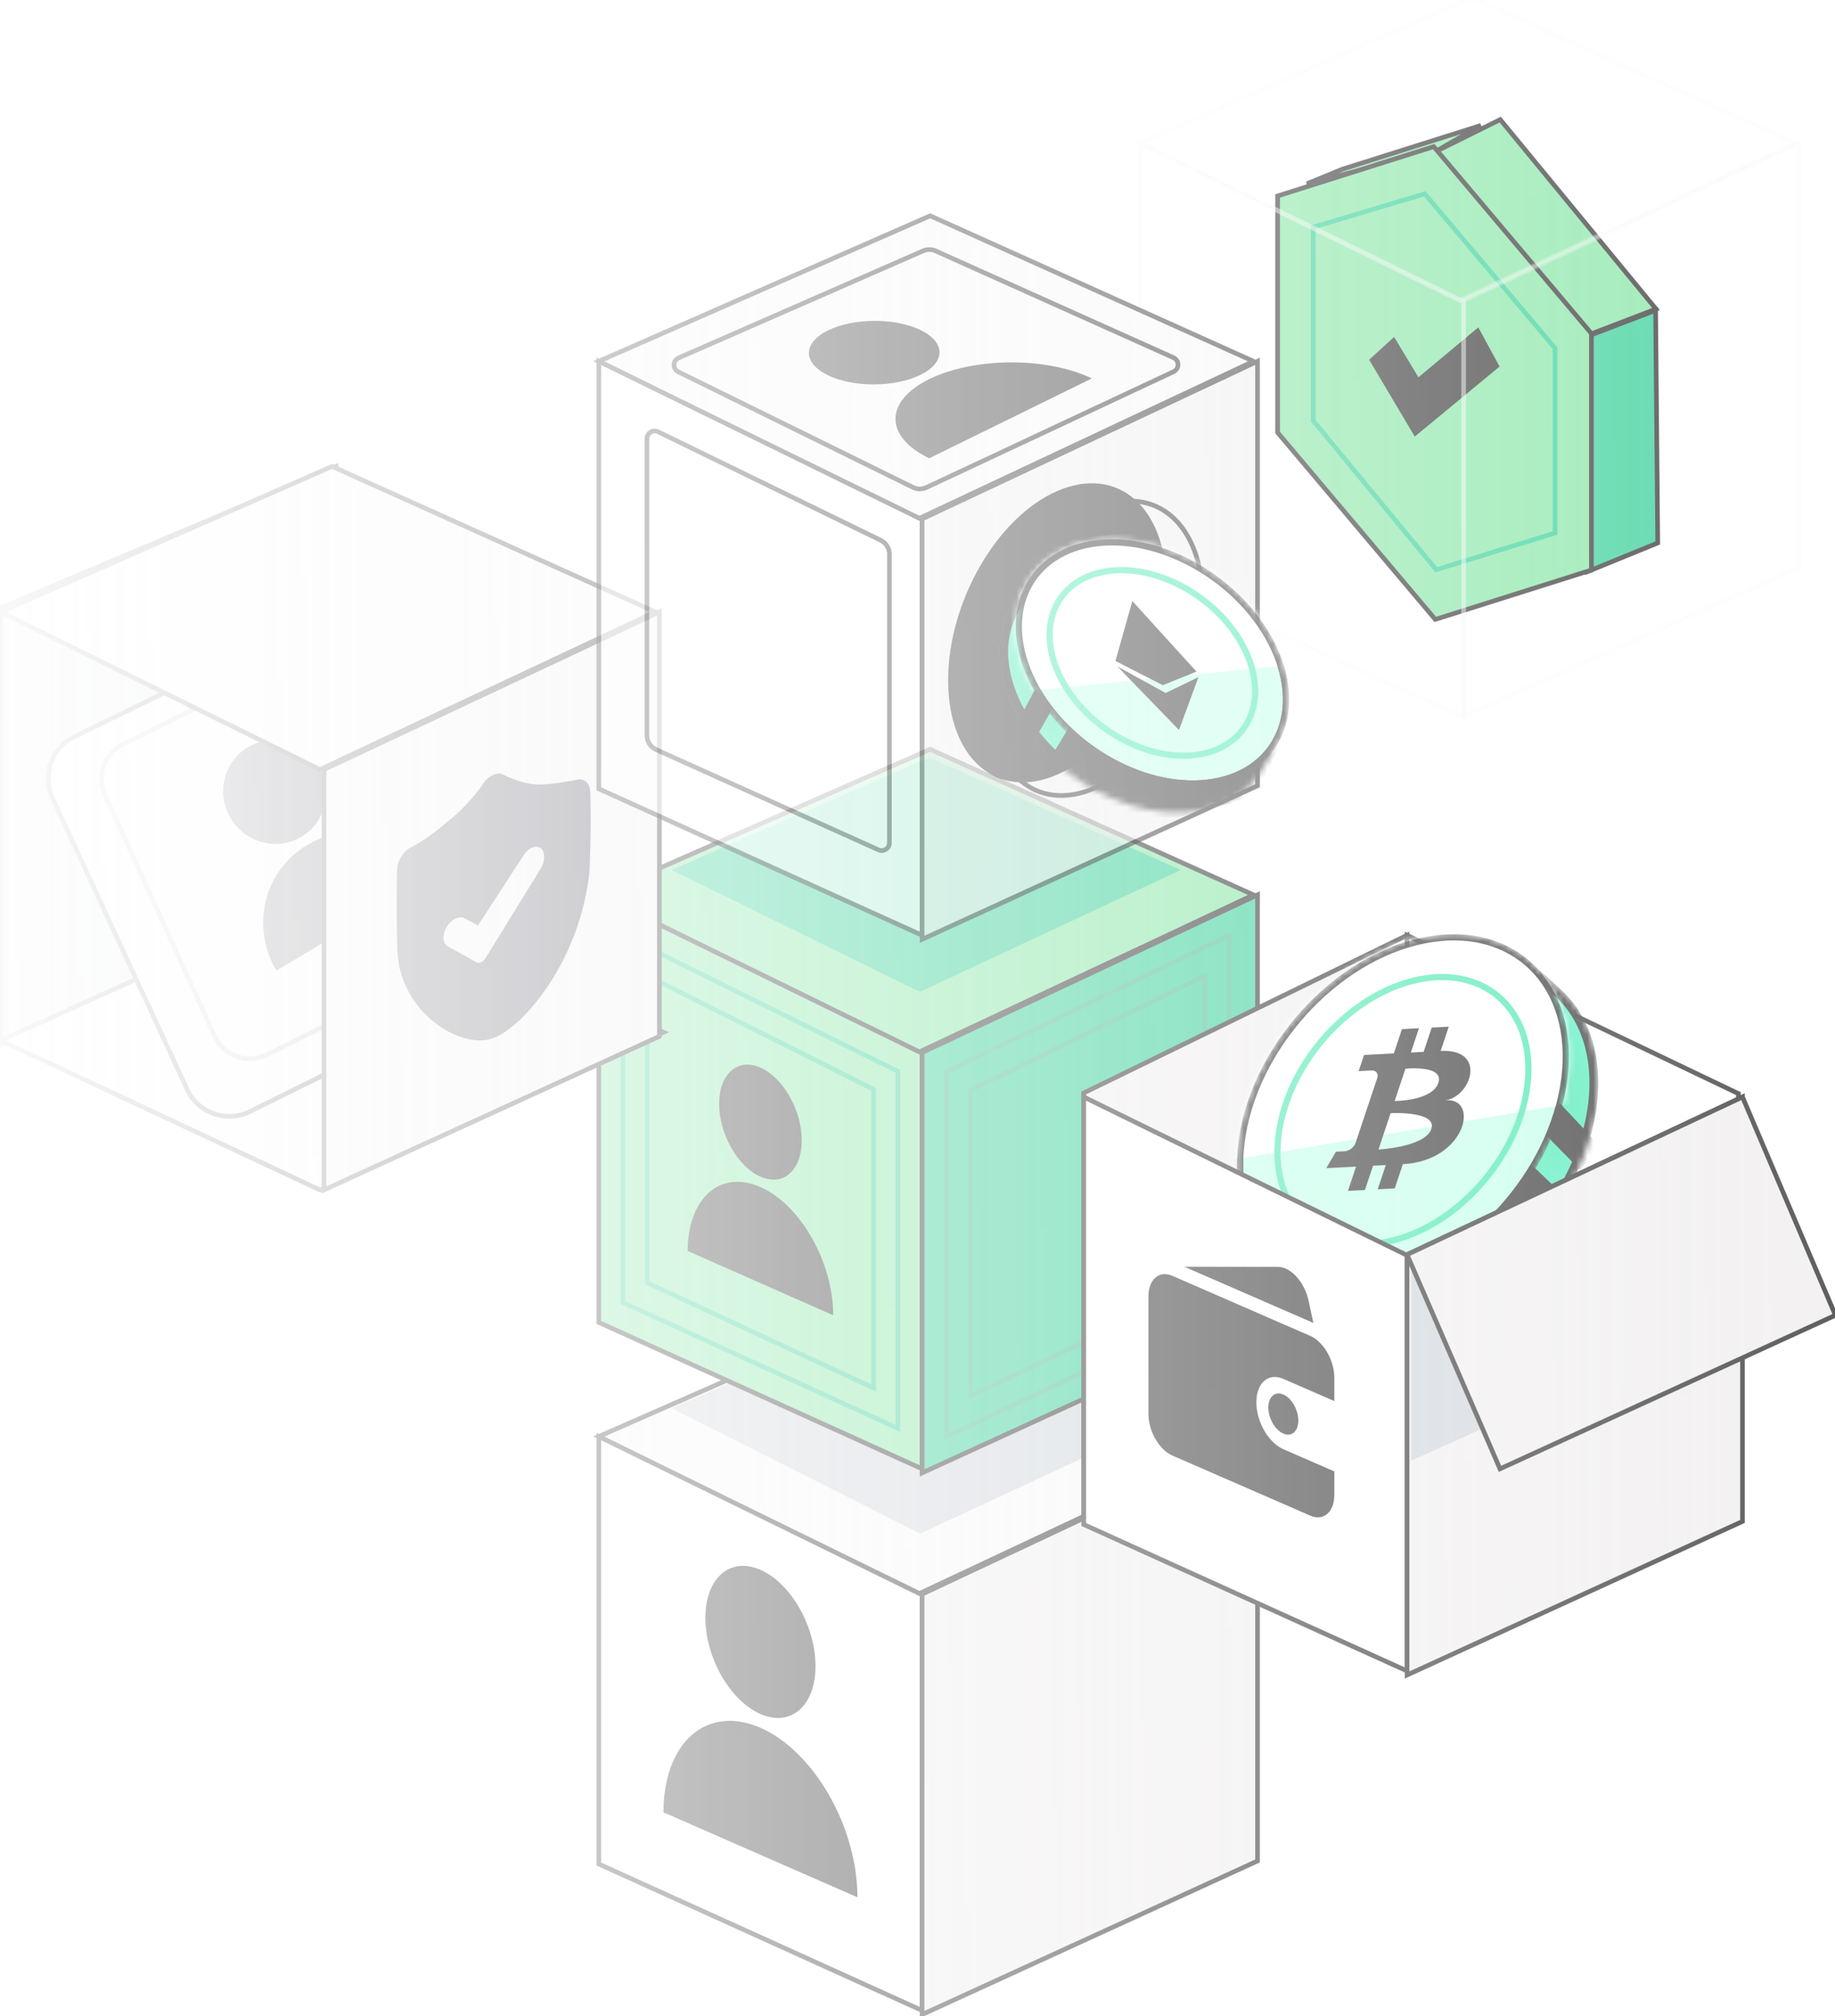 <svg width="315" height="346" viewBox="0 0 315 346" fill="none" xmlns="http://www.w3.org/2000/svg">
<g clip-path="url(#clip0_110_877)">
<mask id="mask0_110_877" style="mask-type:alpha" maskUnits="userSpaceOnUse" x="-14" y="-298" width="351" height="721">
<rect x="-14" y="-297.991" width="350.038" height="720" fill="url(#paint0_linear_110_877)"/>
</mask>
<g mask="url(#mask0_110_877)">
<g opacity="0.67">
<path d="M159.676 221.568L102.79 246.542L157.595 273.598L215.175 246.542L159.676 221.568Z" fill="#F3F3F3" stroke="black" stroke-width="0.796"/>
<path d="M156.713 223.704L115.277 241.686L157.972 263.192L199.913 243.712L156.713 223.704Z" fill="#C2C8CF"/>
<path d="M102.79 319.915V246.542L158.289 273.717V345.052L102.79 319.915Z" fill="white" stroke="black" stroke-width="0.796"/>
<path d="M215.869 246.542L158.289 273.598V345.746L215.869 319.384V246.542Z" fill="#EBE9E9" stroke="black" stroke-width="0.796"/>
<path d="M130.54 294.171C135.759 296.458 139.989 292.77 139.989 285.935C139.989 279.1 135.759 271.706 130.54 269.419C125.321 267.133 121.09 270.82 121.09 277.655C121.09 284.49 125.321 291.885 130.54 294.171ZM142.313 308.073C145.435 313.53 147.189 319.845 147.189 325.628L130.54 318.334L113.89 311.039C113.89 305.256 115.644 300.478 118.766 297.757C121.889 295.036 126.124 294.594 130.54 296.528C134.955 298.463 139.19 302.616 142.313 308.073Z" fill="black"/>
<path d="M246.104 26.189L257.532 20.521L284.271 53.034L272.326 57.613L246.104 26.189Z" fill="#66DE8C" stroke="black" stroke-width="0.796"/>
<path d="M224.338 31.542L230.439 29.035L254.215 21.53L246.748 25.808L224.338 31.542Z" fill="#66DE8C" stroke="black" stroke-width="0.796"/>
<path d="M272.494 98.115L272.494 57.725L284.205 53.26L284.571 93.184L272.494 98.115Z" fill="#00C27C" stroke="black" stroke-width="0.796"/>
<path d="M257.526 53.734L257.291 53.319L256.925 53.624L241.644 66.366L235.616 56.266L235.364 55.844L235.004 56.178L231.027 59.859L230.791 60.078L230.956 60.355L241.243 77.59L241.482 77.99L241.84 77.692L261.455 61.339L261.71 61.126L261.546 60.837L257.526 53.734ZM219.313 33.633L246.116 25.164L273.185 57.245V97.839L246.382 106.308L219.313 74.227V33.633Z" fill="#66DE8C" stroke="black" stroke-width="0.796"/>
<path d="M241.954 67.544L241.016 66.492L240.396 66.989L242.378 69.759L242.598 70.067L242.917 69.862L248.447 66.315L248.148 65.591L244.59 66.359H242.352H241.954V66.757V67.544ZM244.581 33.263L266.942 59.762V91.477L246.544 97.786L225.441 72.206L225.441 38.98L244.581 33.263Z" fill="#66DE8C" stroke="#00C27C" stroke-width="0.796"/>
<path d="M253.77 56.186L257.422 62.909L242.865 74.926L235.03 61.744L239.318 57.827L243.489 64.754L253.77 56.186Z" fill="black"/>
<path opacity="0.3" d="M252.637 -0.428L195.751 24.547L250.556 51.603L308.136 24.547L252.637 -0.428Z" stroke="#F3F3F3" stroke-width="0.796"/>
<path opacity="0.3" d="M195.751 97.92V24.547L251.25 51.722V123.057L195.751 97.92Z" stroke="#F3F3F3" stroke-width="0.796"/>
<path opacity="0.3" d="M308.83 24.547L251.25 51.603V122.941L308.83 97.389V24.547Z" stroke="#F3F3F3" stroke-width="0.796"/>
<path d="M159.676 128.607L102.79 153.582L157.595 180.637L215.175 153.582L159.676 128.607Z" fill="#66DE8C" stroke="black" stroke-width="0.796"/>
<path d="M159.522 129.995L115.277 149.308L157.904 170.231L202.688 149.308L159.522 129.995Z" fill="#00C27C"/>
<path d="M102.79 226.955V153.582L158.289 180.757V252.092L102.79 226.955Z" fill="#66DE8C" stroke="black" stroke-width="0.796"/>
<path d="M106.953 223.558V160.519L154.127 183.867V245.155L106.953 223.558Z" fill="#66DE8C" stroke="#00C27C" stroke-width="0.796"/>
<path d="M111.115 220.161V167.457L149.964 186.977V238.218L111.115 220.161Z" fill="#66DE8C" stroke="#00C27C" stroke-width="0.796"/>
<path d="M215.869 153.582L158.289 180.637V252.786L215.869 226.424V153.582Z" fill="#00C27C" stroke="black" stroke-width="0.796"/>
<path d="M211.013 160.519L162.451 183.98V246.542L211.013 223.683V160.519Z" fill="#00C27C" stroke="#17A874" stroke-width="0.796"/>
<path d="M206.85 167.457L166.614 187.133V239.605L206.85 220.433V167.457Z" fill="#00C27C" stroke="#17A874" stroke-width="0.796"/>
<path d="M57.697 80.046L0.117 104.327V179.25L57.697 152.888V80.046Z" fill="#C2C8CF" stroke="black" stroke-width="0.796"/>
<path d="M57.004 152.888L0.117 178.556L54.922 204.224L113.89 177.169L57.004 152.888Z" fill="#F3F3F3" stroke="black" stroke-width="0.796"/>
<g filter="url(#filter0_d_110_877)">
<path d="M59.503 101.606L14.059 123.799C10.167 125.7 8.508 130.363 10.326 134.295L33.456 184.321C35.335 188.385 40.196 190.101 44.211 188.117L90.195 165.389C94.1 163.458 95.729 158.747 93.849 154.816L70.179 105.325C68.271 101.335 63.477 99.665 59.503 101.606Z" fill="#F3F3F3"/>
<path d="M59.503 101.606L14.059 123.799C10.167 125.7 8.508 130.363 10.326 134.295L33.456 184.321C35.335 188.385 40.196 190.101 44.211 188.117L90.195 165.389C94.1 163.458 95.729 158.747 93.849 154.816L70.179 105.325C68.271 101.335 63.477 99.665 59.503 101.606Z" stroke="black" stroke-width="0.796"/>
</g>
<path fill-rule="evenodd" clip-rule="evenodd" d="M51.752 143.615C55.917 141.119 57.233 135.655 54.69 131.411C52.146 127.166 46.708 125.749 42.543 128.245C38.377 130.741 37.062 136.205 39.605 140.449C42.148 144.693 47.587 146.111 51.752 143.615ZM64.402 143.414C68.415 144.46 71.879 147.065 74.031 150.656L60.742 158.619L47.454 166.581C45.302 162.99 44.639 158.707 45.609 154.674C46.58 150.642 49.105 147.19 52.629 145.078C56.154 142.967 60.388 142.368 64.402 143.414Z" fill="#272636"/>
<path d="M57.954 109.425L21.119 127.729C17.917 129.319 16.552 133.161 18.031 136.415L36.848 177.823C38.406 181.252 42.504 182.698 45.869 181.005L83.143 162.26C86.356 160.645 87.697 156.765 86.167 153.511L66.911 112.544C65.328 109.177 61.286 107.769 57.954 109.425Z" stroke="#1D1D1D" stroke-opacity="0.4" stroke-width="0.796"/>
<path d="M113.196 105.02L55.616 132.076V204.224L113.196 177.863V105.02Z" fill="#EBE9E9" stroke="black" stroke-width="0.796"/>
<path d="M57.004 80.046L0.117 105.02L54.922 132.076L112.502 105.02L57.004 80.046Z" fill="#F3F3F3" stroke="black" stroke-width="0.796"/>
<path d="M241.537 160.519L186.038 187.575V259.723L241.537 233.361V160.519Z" fill="#EBE9E9" stroke="black" stroke-width="0.796"/>
<path d="M241.537 233.892V160.519L298.424 187.694V259.03L241.537 233.892Z" fill="white" stroke="black" stroke-width="0.796"/>
<g clip-path="url(#clip1_110_877)">
<mask id="mask1_110_877" style="mask-type:alpha" maskUnits="userSpaceOnUse" x="217" y="165" width="58" height="61">
<path d="M265.491 168.608L266.437 169.488L266.411 169.516L267 170.014C271.848 174.117 274.434 181.026 273.361 189.625C272.359 197.662 268.351 205.588 262.656 211.892C256.96 218.198 249.622 222.829 242.015 224.342C234.674 225.803 228.47 224.089 224.242 220.212L224.189 220.164L224.182 220.157L224.182 220.157L224.176 220.151C224.091 220.072 224.006 219.992 223.922 219.911L223.922 219.911L223.917 219.906L221.293 217.423L221.747 217.446L221.033 216.24C218.679 212.264 217.633 207.068 218.384 201.044C219.387 193.008 223.394 185.082 229.09 178.777C234.786 172.472 242.123 167.84 249.73 166.327C255.243 165.231 260.114 165.926 263.98 167.974L265.547 168.804L265.491 168.608Z" fill="#D9D9D9" stroke="black" stroke-width="1.506"/>
</mask>
<g mask="url(#mask1_110_877)">
<path d="M242.162 225.081C257.756 221.979 272.059 206.147 274.108 189.719C275.205 180.923 272.567 173.739 267.486 169.439L267.488 169.437L264.015 166.207L264.333 167.309C260.291 165.169 255.241 164.463 249.583 165.589C233.989 168.691 219.686 184.523 217.637 200.951C216.869 207.112 217.933 212.481 220.385 216.623C219.987 216.603 219.616 216.584 219.294 216.568L223.399 220.452C223.487 220.537 223.575 220.621 223.664 220.704L223.733 220.768L223.734 220.767C228.165 224.831 234.625 226.58 242.162 225.081Z" fill="url(#paint1_radial_110_877)"/>
<path d="M261.994 199.031L271.137 207.784L256.635 222.084L229.845 230.136L215.844 213.496L261.994 199.031Z" fill="black"/>
<path d="M264.687 194.106L271.264 200.799L274.647 196.69L267.802 189.383L264.687 194.106Z" fill="black"/>
<path d="M265.491 168.608L266.437 169.488L266.411 169.516L267 170.014C271.848 174.117 274.434 181.026 273.361 189.625C272.359 197.662 268.351 205.588 262.656 211.892C256.96 218.198 249.622 222.829 242.015 224.342C234.674 225.803 228.47 224.089 224.242 220.212L224.189 220.164L224.182 220.157L224.182 220.157L224.176 220.151C224.091 220.072 224.006 219.992 223.922 219.911L223.922 219.911L223.917 219.906L221.293 217.423L221.747 217.446L221.033 216.24C218.679 212.264 217.633 207.068 218.384 201.044C219.387 193.008 223.394 185.082 229.09 178.777C234.786 172.472 242.123 167.84 249.73 166.327C255.243 165.231 260.114 165.926 263.98 167.974L265.547 168.804L265.491 168.608Z" stroke="black" stroke-width="1.506"/>
</g>
<mask id="mask2_110_877" style="mask-type:alpha" maskUnits="userSpaceOnUse" x="212" y="160" width="58" height="61">
<path d="M268.547 185.095C266.532 201.252 252.474 216.786 237.188 219.827C221.901 222.868 211.102 212.278 213.117 196.12C215.133 179.963 229.19 164.429 244.477 161.388C259.764 158.348 270.562 168.937 268.547 185.095Z" fill="white" stroke="black" stroke-width="1.062"/>
</mask>
<g mask="url(#mask2_110_877)">
<path d="M268.547 185.095C266.532 201.252 252.474 216.786 237.188 219.827C221.901 222.868 211.102 212.278 213.117 196.12C215.133 179.963 229.19 164.429 244.477 161.388C259.764 158.348 270.562 168.937 268.547 185.095Z" fill="#B3FFE4" stroke="black" stroke-width="1.062"/>
<path d="M216.811 164.257L275.715 155.045L274.04 188.685L209.971 199.293L216.811 164.257Z" fill="white"/>
<path d="M268.547 185.095C266.532 201.252 252.474 216.786 237.188 219.827C221.901 222.868 211.102 212.278 213.117 196.12C215.133 179.963 229.19 164.429 244.477 161.388C259.764 158.348 270.562 168.937 268.547 185.095Z" stroke="black" stroke-width="1.062"/>
<path d="M262.188 186.361C260.634 198.819 249.798 210.788 238.022 213.13C226.247 215.473 217.92 207.316 219.474 194.857C221.028 182.399 231.865 170.43 243.64 168.088C255.416 165.746 263.742 173.903 262.188 186.361Z" stroke="#1AE29A" stroke-width="1.062"/>
</g>
<path d="M234.155 181.058L239.269 180.79L240.659 176.627L243.582 176.474L242.191 180.637L244.383 180.522L245.773 176.359L248.695 176.206L247.305 180.369C255.341 179.948 252.56 188.274 248.061 188.851C254.021 188.198 251.774 199.223 240.816 199.797L239.425 203.961L236.503 204.114L237.893 199.951L235.702 200.065L234.311 204.229L231.389 204.382L232.78 200.219L227.666 200.487L229.323 197.673L230.784 197.596C231.588 197.554 232.454 196.895 232.709 196.132L236.417 185.03C236.672 184.267 236.223 183.677 235.42 183.719L233.228 183.834L234.155 181.058ZM241.264 183.413L239.41 188.964C239.41 188.964 245.869 188.966 246.912 185.843C247.955 182.721 241.264 183.413 241.264 183.413ZM238.715 191.045L236.629 197.29C236.629 197.29 244.665 196.869 245.708 193.746C246.751 190.624 238.715 191.045 238.715 191.045Z" fill="black"/>
</g>
<path d="M186.038 261.642V188.269L241.537 215.444V286.779L186.038 261.642Z" fill="white" stroke="black" stroke-width="0.796"/>
<path d="M299.117 188.269L241.537 215.324V287.473L299.117 261.111V188.269Z" fill="#EBE9E9" stroke="black" stroke-width="0.796"/>
<path d="M299.117 188.269L242.231 214.631V250.705L299.117 225.037V188.269Z" fill="#C2C8CF"/>
<path d="M299.117 188.269L241.537 215.324L257.493 252.092L315.073 225.73L299.117 188.269Z" fill="#EBE9E9" stroke="black" stroke-width="0.796"/>
<path d="M130.54 201.946C134.454 203.674 137.627 200.887 137.627 195.719C137.627 190.551 134.454 184.96 130.54 183.231C126.625 181.502 123.452 184.29 123.452 189.458C123.452 194.626 126.625 200.217 130.54 201.946ZM139.369 212.457C141.711 216.583 143.027 221.358 143.027 225.73L130.54 220.215L118.052 214.7C118.052 210.327 119.368 206.715 121.71 204.657C124.052 202.599 127.228 202.265 130.54 203.728C133.851 205.191 137.028 208.331 139.369 212.457Z" fill="black"/>
<path d="M101.322 135.856C101.285 134.485 100.334 133.56 99.207 133.778C99.207 133.778 94.842 134.707 92.392 134.644C89.334 134.567 86.307 132.905 86.307 132.905C85.363 132.473 83.915 133.108 83.04 134.339C83.04 134.339 80.897 137.807 76.9 140.94C73.206 144.217 70.254 145.591 70.254 145.591C69.141 146.215 68.181 147.841 68.16 149.234C68.16 149.234 68.01 156.416 68.199 162.588C68.271 173.739 79.256 180.362 84.808 178.123C90.272 175.919 99.716 164.411 101.201 149.442C101.568 140.763 101.322 135.856 101.322 135.856ZM92.798 149.101L83.353 164.428C82.95 165.081 82.267 165.413 81.805 165.156L76.873 162.423C75.966 161.921 75.872 160.449 76.674 159.115C77.47 157.791 78.838 157.107 79.761 157.606L82.052 158.841L89.92 146.737C90.74 145.476 92.043 144.977 92.843 145.574C92.832 145.564 92.829 145.546 92.817 145.536L92.883 145.59C92.871 145.58 92.855 145.583 92.843 145.574C93.612 146.238 93.602 147.797 92.798 149.101Z" fill="#272636"/>
<path d="M203.315 217.406L219.395 217.429C221.59 217.432 223.956 220.053 224.634 223.23L225.447 227.045L203.315 217.406ZM201.256 218.967C198.982 217.977 197.138 219.576 197.138 222.538V242.655C197.138 245.618 198.982 248.822 201.256 249.812L224.932 260.124C227.206 261.114 229.05 259.515 229.05 256.553V252.53L220.3 248.719C217.742 247.605 215.668 243.999 215.668 240.666C215.668 237.333 217.742 235.535 220.3 236.649L229.05 240.46V236.437C229.05 233.474 227.206 230.269 224.932 229.279L201.256 218.967ZM220.3 246.037C221.721 246.656 222.874 245.656 222.874 243.805C222.874 241.953 221.721 239.95 220.3 239.331C218.879 238.712 217.727 239.712 217.727 241.563C217.727 243.415 218.879 245.418 220.3 246.037Z" fill="black"/>
</g>
<g opacity="0.6">
<path d="M159.676 37.034L102.79 62.008L157.595 89.064L215.175 62.008L159.676 37.034Z" fill="#F3F3F3" stroke="black" stroke-width="0.796"/>
<g filter="url(#filter1_i_110_877)">
<path d="M158.462 43.056L116.506 61.419C115.472 61.871 115.439 63.326 116.452 63.825L156.726 83.645C157.449 84.001 158.294 84.009 159.023 83.668L201.455 63.791C202.483 63.31 202.471 61.844 201.435 61.379L160.612 43.065C159.929 42.759 159.148 42.755 158.462 43.056Z" fill="#F3F3F3"/>
</g>
<path d="M158.462 43.056L116.506 61.419C115.472 61.871 115.439 63.326 116.452 63.825L156.726 83.645C157.449 84.001 158.294 84.009 159.023 83.668L201.455 63.791C202.483 63.31 202.471 61.844 201.435 61.379L160.612 43.065C159.929 42.759 159.148 42.755 158.462 43.056Z" stroke="black" stroke-width="0.796"/>
<path d="M102.79 135.382V62.008L158.289 89.184V160.519L102.79 135.382Z" fill="white" stroke="black" stroke-width="0.796"/>
<g filter="url(#filter2_d_110_877)">
<path d="M109.728 127.553V76.619C109.728 75.638 110.754 74.996 111.636 75.426L149.86 94.055C150.773 94.499 151.352 95.425 151.352 96.44V145.978C151.352 146.941 150.358 147.584 149.479 147.188L111.291 129.972C110.339 129.543 109.728 128.596 109.728 127.553Z" fill="white"/>
<path d="M109.728 127.553V76.619C109.728 75.638 110.754 74.996 111.636 75.426L149.86 94.055C150.773 94.499 151.352 95.425 151.352 96.44V145.978C151.352 146.941 150.358 147.584 149.479 147.188L111.291 129.972C110.339 129.543 109.728 128.596 109.728 127.553Z" stroke="black" stroke-width="0.796"/>
</g>
<path d="M215.869 62.008L158.289 89.064V161.213L215.869 134.851V62.008Z" fill="#EBE9E9" stroke="black" stroke-width="0.796"/>
<g filter="url(#filter3_i_110_877)">
<path d="M169.389 119.405C169.389 132.845 177.775 140.096 188.12 135.599C198.464 131.103 206.85 116.563 206.85 103.123C206.85 89.683 198.464 82.432 188.12 86.928C177.775 91.424 169.389 105.965 169.389 119.405Z" fill="black"/>
</g>
<path d="M169.787 119.405C169.787 126.051 171.86 131.095 175.135 133.927C178.392 136.743 182.907 137.431 187.961 135.234C193.032 133.03 197.658 128.345 201.019 122.516C204.379 116.692 206.452 109.764 206.452 103.123C206.452 96.477 204.379 91.432 201.104 88.6C197.847 85.785 193.332 85.097 188.278 87.293C183.207 89.497 178.581 94.183 175.22 100.011C171.86 105.836 169.787 112.763 169.787 119.405Z" stroke="black" stroke-width="0.796"/>
<path d="M157.994 64.344C162.371 62.195 162.371 58.742 157.994 56.633C153.618 54.523 146.523 54.555 142.146 56.704C137.77 58.853 137.77 62.306 142.146 64.415C146.523 66.525 153.618 66.493 157.994 64.344ZM173.465 62.195C178.701 62.171 183.723 63.161 187.426 64.946L173.465 71.802L159.504 78.658C155.801 76.873 153.721 74.439 153.721 71.891C153.721 69.343 155.801 66.89 159.504 65.072C163.206 63.253 168.228 62.218 173.465 62.195Z" fill="black"/>
<g clip-path="url(#clip2_110_877)">
<mask id="mask3_110_877" style="mask-type:alpha" maskUnits="userSpaceOnUse" x="171" y="97" width="48" height="43">
<path d="M175.076 103.237L175.108 103.258L174.668 103.891C171.953 107.803 171.408 113.327 173.874 119.395C176.178 125.067 180.66 130.079 186.064 133.576C191.469 137.074 197.74 139.019 203.585 138.636C209.223 138.266 213.391 135.807 215.7 132.18L215.729 132.134L215.732 132.129L215.732 132.129L215.737 132.122C215.783 132.048 215.829 131.974 215.874 131.899L215.874 131.899L215.878 131.892L217.063 129.965L216.879 130.024L217.256 128.674C218.191 125.331 217.943 121.345 216.216 117.095C213.912 111.422 209.43 106.411 204.026 102.914C198.621 99.416 192.35 97.471 186.505 97.854C182.27 98.132 178.867 99.589 176.461 101.825L175.264 102.938L175.076 103.237Z" fill="#D9D9D9" stroke="black" stroke-width="1.506"/>
</mask>
<g mask="url(#mask3_110_877)">
<path d="M203.634 139.387C191.556 140.178 177.92 131.355 173.176 119.678C170.636 113.426 171.161 107.625 174.05 103.461L174.048 103.46L175.965 100.401L175.949 101.273C178.499 98.904 182.074 97.39 186.456 97.103C198.534 96.311 212.17 105.135 216.914 116.811C218.693 121.19 218.969 125.348 217.981 128.877C218.27 128.783 218.539 128.696 218.773 128.621L216.519 132.286C216.472 132.366 216.423 132.445 216.374 132.523L216.336 132.585L216.335 132.584C213.878 136.445 209.472 139.004 203.634 139.387Z" fill="url(#paint2_radial_110_877)"/>
<path d="M183.919 124.139L178.92 132.377L192.402 140.035L213.687 140.677L220.704 125.683L183.919 124.139Z" fill="black"/>
<path d="M180.968 121.048L177.451 127.266L174.153 124.91L177.747 118.189L180.968 121.048Z" fill="black"/>
<path d="M175.076 103.237L175.108 103.258L174.668 103.891C171.953 107.803 171.408 113.327 173.874 119.395C176.178 125.067 180.66 130.079 186.064 133.576C191.469 137.074 197.74 139.019 203.585 138.636C209.223 138.266 213.391 135.807 215.7 132.18L215.729 132.134L215.732 132.129L215.732 132.129L215.737 132.122C215.783 132.048 215.829 131.974 215.874 131.899L215.874 131.899L215.878 131.892L217.063 129.965L216.879 130.024L217.256 128.674C218.191 125.331 217.943 121.345 216.216 117.095C213.912 111.422 209.43 106.411 204.026 102.914C198.621 99.416 192.35 97.471 186.505 97.854C182.27 98.132 178.867 99.589 176.461 101.825L175.264 102.938L175.076 103.237Z" stroke="black" stroke-width="1.506"/>
</g>
<mask id="mask4_110_877" style="mask-type:alpha" maskUnits="userSpaceOnUse" x="174" y="92" width="48" height="43">
<path d="M176.481 115.174C181.122 126.598 194.444 135.197 206.209 134.426C217.975 133.654 223.8 123.8 219.159 112.377C214.518 100.953 201.196 92.354 189.431 93.125C177.665 93.896 171.84 103.75 176.481 115.174Z" fill="white" stroke="black" stroke-width="1.062"/>
</mask>
<g mask="url(#mask4_110_877)">
<path d="M176.481 115.174C181.122 126.598 194.444 135.197 206.209 134.426C217.975 133.654 223.8 123.8 219.159 112.377C214.518 100.953 201.196 92.354 189.431 93.125C177.665 93.896 171.84 103.75 176.481 115.174Z" fill="#B3FFE4" stroke="black" stroke-width="1.062"/>
<path d="M210.292 89.666L165.162 94.498L173.022 118.904L222.224 114.081L210.292 89.666Z" fill="white"/>
<path d="M191.475 113.436L191.476 113.436L191.475 113.436L199.606 117.594L205.392 115.268L205.391 115.268L205.392 115.268L194.384 103.161L191.475 113.436Z" fill="black"/>
<path d="M191.815 114.377L200.091 118.933L205.732 116.21L202.391 125.29L191.815 114.377Z" fill="black"/>
<path d="M176.481 115.174C181.122 126.598 194.444 135.197 206.209 134.426C217.975 133.654 223.8 123.8 219.159 112.377C214.518 100.953 201.196 92.354 189.431 93.125C177.665 93.896 171.84 103.75 176.481 115.174Z" stroke="black" stroke-width="1.062"/>
<path d="M181.406 114.852C184.979 123.647 195.231 130.259 204.276 129.666C213.322 129.073 217.809 121.495 214.236 112.7C210.663 103.906 200.411 97.294 191.366 97.886C182.32 98.479 177.833 106.058 181.406 114.852Z" stroke="#1AE29A" stroke-width="1.062"/>
</g>
</g>
</g>
</g>
</g>
<defs>
<filter id="filter0_d_110_877" x="7.864" y="100.398" width="87.165" height="91.597" filterUnits="userSpaceOnUse" color-interpolation-filters="sRGB">
<feFlood flood-opacity="0" result="BackgroundImageFix"/>
<feColorMatrix in="SourceAlpha" type="matrix" values="0 0 0 0 0 0 0 0 0 0 0 0 0 0 0 0 0 0 127 0" result="hardAlpha"/>
<feOffset dx="-1.327" dy="2.654"/>
<feComposite in2="hardAlpha" operator="out"/>
<feColorMatrix type="matrix" values="0 0 0 0 0 0 0 0 0 0 0 0 0 0 0 0 0 0 1 0"/>
<feBlend mode="normal" in2="BackgroundImageFix" result="effect1_dropShadow_110_877"/>
<feBlend mode="normal" in="SourceGraphic" in2="effect1_dropShadow_110_877" result="shape"/>
</filter>
<filter id="filter1_i_110_877" x="115.313" y="42.435" width="87.304" height="41.881" filterUnits="userSpaceOnUse" color-interpolation-filters="sRGB">
<feFlood flood-opacity="0" result="BackgroundImageFix"/>
<feBlend mode="normal" in="SourceGraphic" in2="BackgroundImageFix" result="shape"/>
<feColorMatrix in="SourceAlpha" type="matrix" values="0 0 0 0 0 0 0 0 0 0 0 0 0 0 0 0 0 0 127 0" result="hardAlpha"/>
<feOffset dy="2.654"/>
<feComposite in2="hardAlpha" operator="arithmetic" k2="-1" k3="1"/>
<feColorMatrix type="matrix" values="0 0 0 0 0 0 0 0 0 0 0 0 0 0 0 0 0 0 1 0"/>
<feBlend mode="normal" in2="shape" result="effect1_innerShadow_110_877"/>
</filter>
<filter id="filter2_d_110_877" x="109.329" y="73.564" width="43.747" height="74.141" filterUnits="userSpaceOnUse" color-interpolation-filters="sRGB">
<feFlood flood-opacity="0" result="BackgroundImageFix"/>
<feColorMatrix in="SourceAlpha" type="matrix" values="0 0 0 0 0 0 0 0 0 0 0 0 0 0 0 0 0 0 127 0" result="hardAlpha"/>
<feOffset dx="1.327" dy="-1.327"/>
<feComposite in2="hardAlpha" operator="out"/>
<feColorMatrix type="matrix" values="0 0 0 0 0 0 0 0 0 0 0 0 0 0 0 0 0 0 1 0"/>
<feBlend mode="normal" in2="BackgroundImageFix" result="effect1_dropShadow_110_877"/>
<feBlend mode="normal" in="SourceGraphic" in2="effect1_dropShadow_110_877" result="shape"/>
</filter>
<filter id="filter3_i_110_877" x="169.389" y="85.596" width="37.462" height="51.336" filterUnits="userSpaceOnUse" color-interpolation-filters="sRGB">
<feFlood flood-opacity="0" result="BackgroundImageFix"/>
<feBlend mode="normal" in="SourceGraphic" in2="BackgroundImageFix" result="shape"/>
<feColorMatrix in="SourceAlpha" type="matrix" values="0 0 0 0 0 0 0 0 0 0 0 0 0 0 0 0 0 0 127 0" result="hardAlpha"/>
<feOffset dx="-6.635" dy="-2.654"/>
<feComposite in2="hardAlpha" operator="arithmetic" k2="-1" k3="1"/>
<feColorMatrix type="matrix" values="0 0 0 0 0.761 0 0 0 0 0.784 0 0 0 0 0.812 0 0 0 1 0"/>
<feBlend mode="normal" in2="shape" result="effect1_innerShadow_110_877"/>
</filter>
<linearGradient id="paint0_linear_110_877" x1="336.038" y1="49.51" x2="-13.996" y2="51.698" gradientUnits="userSpaceOnUse">
<stop stop-color="#121212"/>
<stop offset="1" stop-color="#121212" stop-opacity="0"/>
</linearGradient>
<radialGradient id="paint1_radial_110_877" cx="0" cy="0" r="1" gradientUnits="userSpaceOnUse" gradientTransform="translate(263.922 189.239) rotate(-90.862) scale(23.924 19.318)">
<stop offset="0.176" stop-color="#1AE29A"/>
<stop offset="1" stop-color="#30EFC3"/>
</radialGradient>
<radialGradient id="paint2_radial_110_877" cx="0" cy="0" r="1" gradientUnits="userSpaceOnUse" gradientTransform="translate(180.572 117.318) rotate(-104.138) scale(18.212 14.706)">
<stop offset="0.176" stop-color="#1AE29A"/>
<stop offset="1" stop-color="#30EFC3"/>
</radialGradient>
<clipPath id="clip0_110_877">
<rect width="315" height="346" fill="white"/>
</clipPath>
<clipPath id="clip1_110_877">
<rect width="66.599" height="66.599" fill="white" transform="translate(208.238 159.132)"/>
</clipPath>
<clipPath id="clip2_110_877">
<rect width="50.699" height="50.699" fill="white" transform="matrix(-0.966 0.259 0.259 0.966 215.586 84.208)"/>
</clipPath>
</defs>
</svg>
